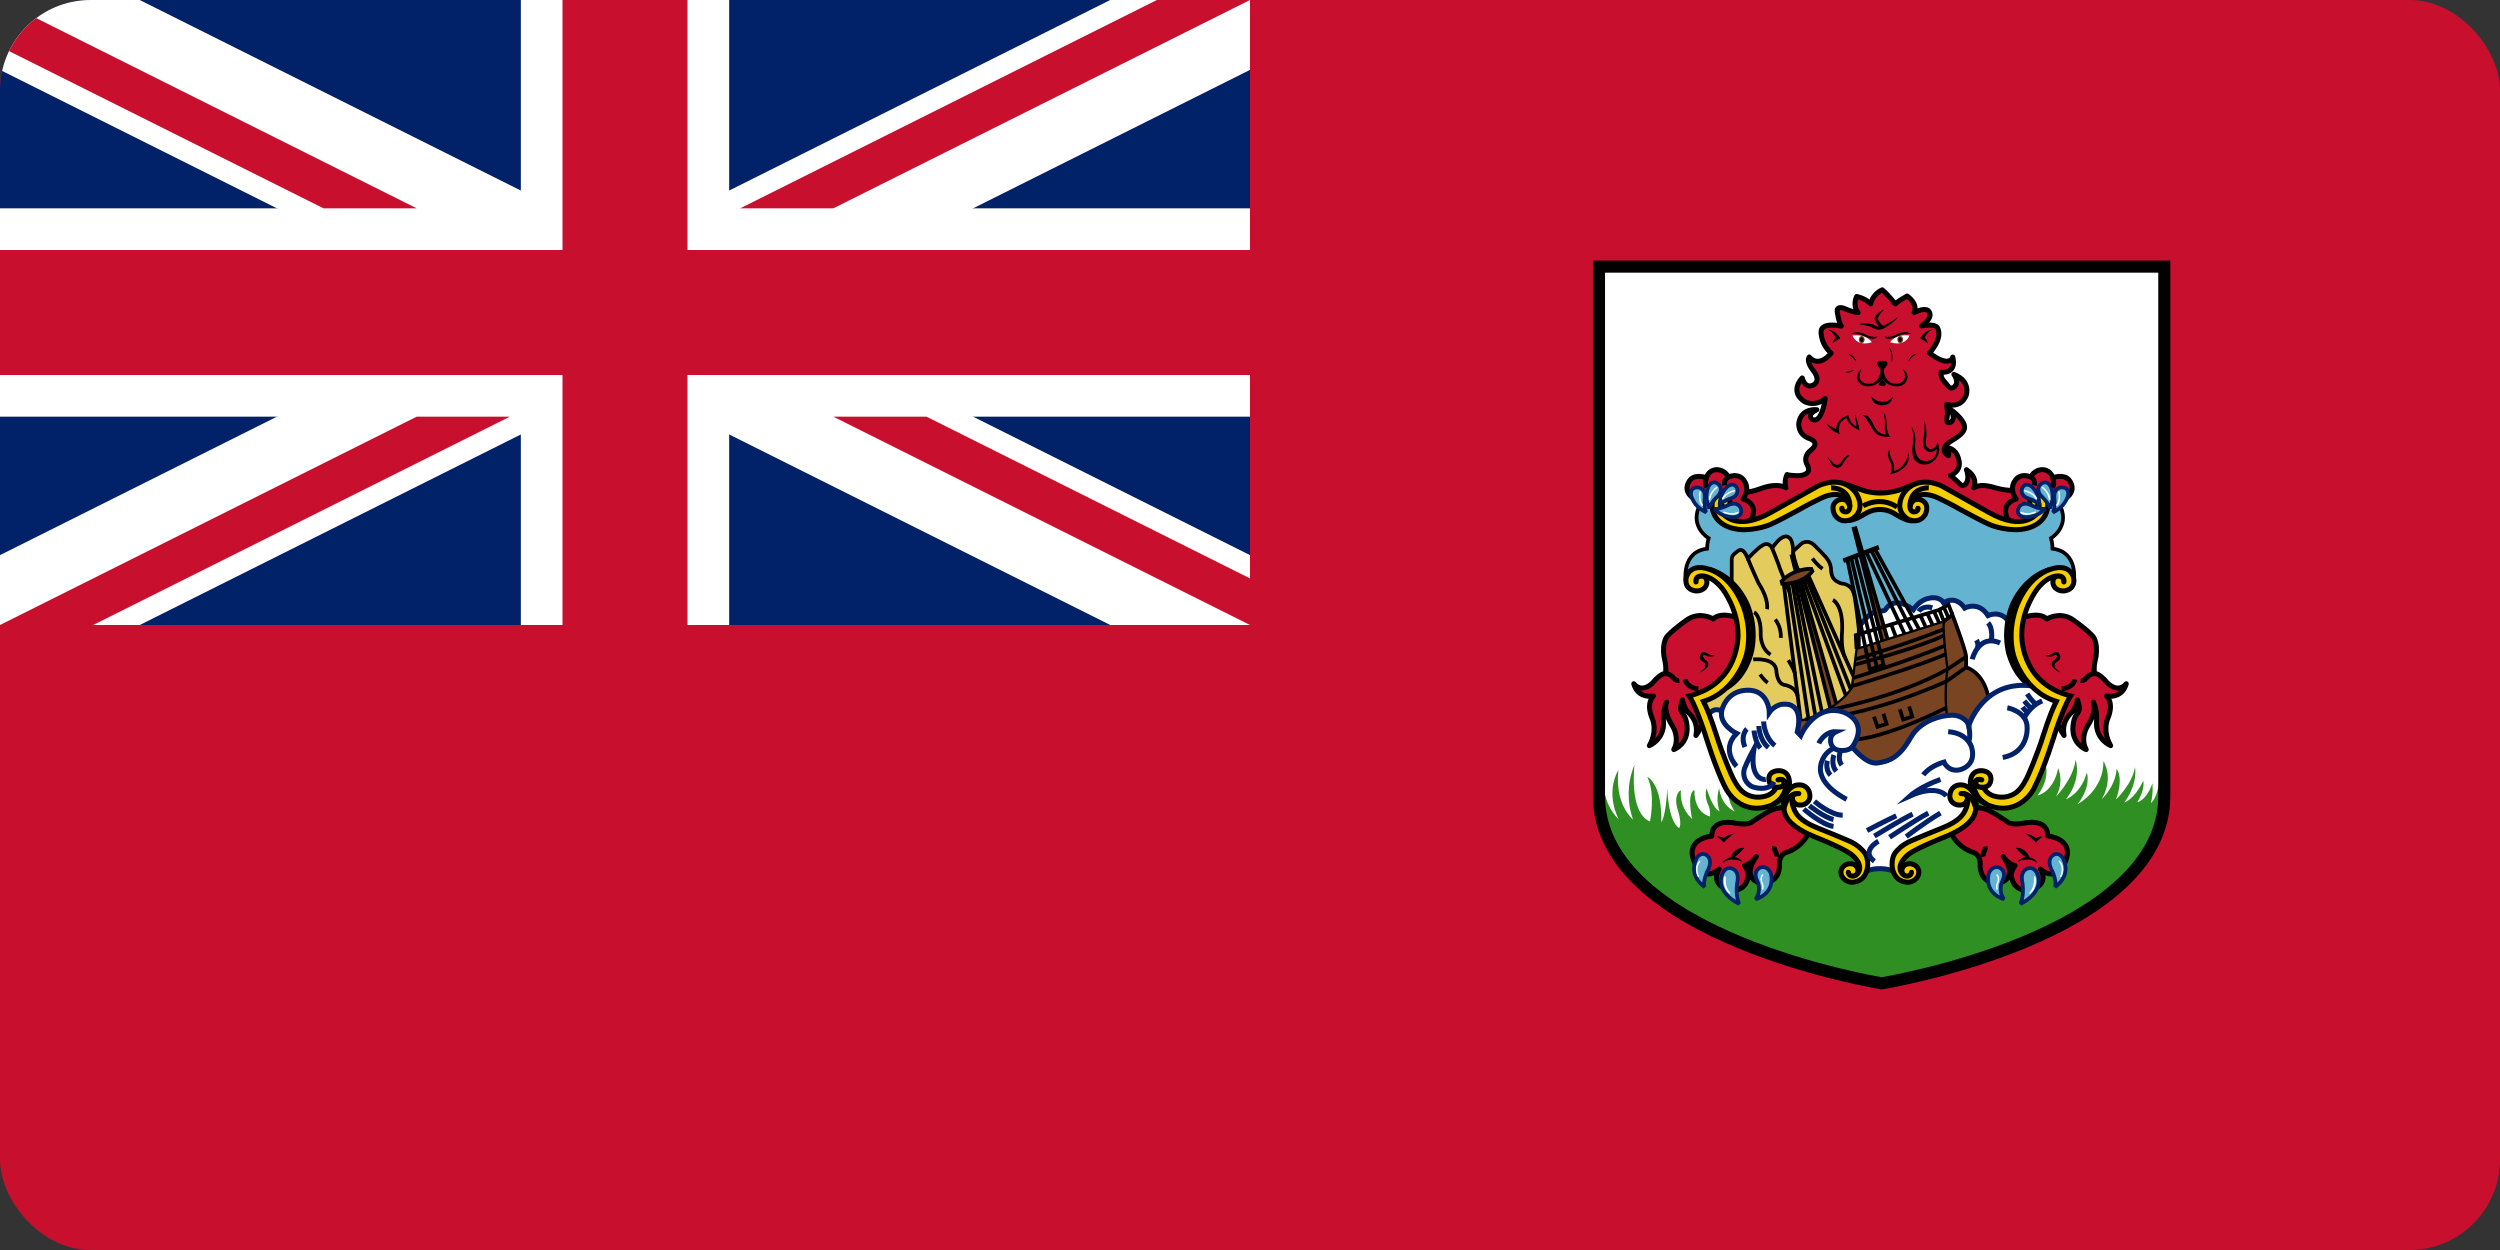 <svg width="414" height="207" viewBox="0 0 414 207" fill="none" xmlns="http://www.w3.org/2000/svg">
<rect x="0" y="0" width="414" height="207" fill="#333333" stroke="none"/>
<g clip-path="url(#clip0_171_111663)">
<path d="M0 0H414V207H0V0Z" fill="#C8102E"/>
<path d="M0 0H207V103.5H0V0Z" fill="#012169"/>
<path d="M0 0V11.571L183.857 103.5H207V91.929L23.143 0H0ZM207 0V11.571L23.143 103.5H0V91.929L183.857 0H207Z" fill="white"/>
<path d="M86.25 0V103.5H120.75V0H86.25ZM0 34.5V69H207V34.5H0Z" fill="white"/>
<path d="M0 41.4V62.1H207V41.4H0ZM93.15 0V103.5H113.85V0H93.15Z" fill="#C8102E"/>
<path d="M0 103.5L69 69H84.428L15.428 103.5H0ZM0 0L69 34.5H53.572L0 7.714L0 0ZM122.572 34.5L191.572 0H207L138 34.5H122.572ZM207 103.5L138 69H153.428L207 95.786V103.5Z" fill="#C8102E"/>
<path d="M358.26 44.158V131.817C358.26 155.232 311.452 162.84 311.452 162.84C311.452 162.84 264.645 155.232 264.645 131.817V44.158H358.26Z" fill="white"/>
<path d="M358.26 131.818C358.26 155.233 311.452 162.84 311.452 162.84C311.452 162.84 264.645 155.233 264.645 131.818C264.645 131.818 264.645 129.932 265.597 128.86C265.597 128.86 265.081 132.755 268.073 135.7C268.073 135.7 265.726 131.545 268.022 127.461C268.022 127.461 267.17 132.715 270.446 135.733C270.446 135.733 268.64 131.441 270.678 126.655C270.678 126.655 269.672 134.484 273.232 136.045C273.232 136.045 274.212 131.545 272.793 128.658C272.793 128.658 275.244 129.646 275.115 136.175C275.115 136.175 275.888 135.212 276.095 130.504C276.095 130.504 276.198 135.888 278.055 137.137C278.055 137.137 278.622 136.591 277.849 134.146C277.075 131.701 278.184 130.842 278.364 130.894C278.364 130.894 277.958 133.599 280.225 135.628C280.225 135.628 279.242 131.388 280.609 130.816C280.609 130.816 280.325 134.406 283.162 135.212C283.162 135.212 283.369 134.172 282.75 133.001C282.75 133.001 282.208 131.613 282.62 130.551C282.62 130.551 283.523 133.807 284.761 134.354C284.761 134.354 284.013 132.445 284.709 130.551C284.709 130.551 284.864 133.261 287.289 134.38C287.289 134.38 285.691 132.282 286.322 129.975L301.913 130.738L309.987 131.123L334.206 129.412L338.385 125.822C338.385 125.822 340.036 128.111 337.431 131.727C337.431 131.727 340.01 131.259 340.835 127.227C340.835 127.227 341.893 129.464 340.448 131.935C340.448 131.935 343.312 129.074 343.724 125.822C343.724 125.822 344.833 128.969 342.125 132.351C342.125 132.351 344.549 131.545 345.581 127.955C345.581 127.955 346.407 130.117 344.059 133.172C344.059 133.172 348.444 130.842 348.315 126.031C348.315 126.031 350.146 128.683 348.057 132.325C348.057 132.325 350.301 130.322 350.508 127.331C350.508 127.331 351.746 128.683 350.405 132.403C350.405 132.403 353.139 129.828 353.551 127.044C353.551 127.044 354.145 129.619 351.797 132.871C351.797 132.871 353.397 132.481 354.918 129.307C354.918 129.307 355.331 130.556 353.939 132.845C353.939 132.845 355.435 132.585 356.44 129.724C356.44 129.724 356.621 131.441 356.182 132.975C356.182 132.975 357.343 132.221 357.601 128.969C357.601 128.969 358.25 130.036 358.261 131.362C358.271 132.689 358.26 131.818 358.26 131.818Z" fill="#2F8F22"/>
<path d="M334.155 81.144C334.155 81.144 332.529 81.421 330.44 80.784C328.351 80.148 327.506 80.406 326.858 80.784C326.858 80.784 327.706 79.106 325.642 77.78C325.642 77.78 326.313 79.475 325.384 80.266C325.384 80.266 324.972 80.655 324.481 80.07C324.481 80.07 323.759 79.328 322.999 78.756C322.999 78.756 324.753 78.145 324.43 76.363C324.108 74.581 323.153 74.347 322.638 74.126C322.638 74.126 322.818 74.933 322.638 75.479C322.638 75.479 320.729 74.412 323.321 72.904C325.913 71.395 325.436 70.511 324.972 69.743C324.508 68.976 323.514 68.131 323.024 67.832C323.024 67.832 323.54 68.638 323.45 69.327C323.36 70.017 322.186 70.459 322.418 69.249C322.65 68.04 322.405 68.248 322.379 66.96C322.379 66.96 324.688 67.741 325.591 65.491C325.591 65.491 326.48 63.163 323.566 62.005C323.566 62.005 324.275 62.955 323.927 63.67C323.927 63.67 323.308 64.84 322.573 63.891C321.837 62.942 321.373 62.76 321.451 61.641C321.451 61.641 324.094 62.005 323.372 59.131C323.372 59.131 322.947 61.043 319.516 58.468C319.516 58.468 321.747 56.179 320.883 54.332C320.883 54.332 320.613 53.486 318.188 53.981C318.188 53.981 320.29 52.654 319.4 51.523C319.4 51.523 318.949 50.769 316.989 51.757C316.989 51.757 317.749 50.443 315.828 49.026C315.828 49.026 314.538 49.702 313.855 50.326C313.855 50.326 312.539 48.661 311.701 47.998C311.701 47.998 310.179 48.583 309.792 50.326C309.792 50.326 309.083 49.481 307.471 49.091C307.471 49.091 306.697 50.521 307.703 51.77C307.703 51.77 306.955 51.743 305.588 51.145C305.588 51.145 304.028 50.404 304.26 51.743C304.492 53.083 304.608 53.382 304.918 54.006C304.918 54.006 301.416 53.193 301.565 55.086C301.668 56.399 302.158 57.531 303.241 58.48C303.241 58.48 301.281 61.042 299.604 59.117C299.604 59.117 299.024 59.742 300.275 61.38C300.275 61.38 301.526 62.759 300.494 63.63C300.494 63.63 299.114 64.736 298.444 62.59C298.444 62.59 296.213 64.814 298.844 66.517C298.844 66.517 300.533 67.48 302.261 65.997C302.261 65.997 301.733 70.263 300.082 69.444C300.082 69.444 299.088 68.715 300.868 67.844C300.868 67.844 298.302 67.519 297.889 70.003C297.889 70.003 297.572 71.979 299.81 72.695C299.81 72.695 301.538 73.32 299.746 74.659C299.746 74.659 298.482 75.622 299.307 77.052C299.307 77.052 300.301 78.626 297.786 78.782C297.786 78.782 296.418 78.769 295.928 78.587C295.928 78.587 295.377 79.612 295.762 80.784C295.762 80.784 294.51 79.851 291.66 80.883C288.81 81.916 289.029 81.188 288.796 81.5C288.564 81.812 288.01 82.865 288.01 82.865C288.01 82.865 289.506 84.686 289.532 84.647C289.557 84.609 289.248 86.728 289.248 86.728L289.983 87.079L295.851 84.465L301.81 81.36L306.6 81.654L309.638 82.377L313.628 82.668L316.486 81.143H320.626L325.179 83.412L330.376 86.513L333.084 86.987L335.171 86.876V82.667L334.155 81.144Z" fill="#C8102E" stroke="black" stroke-width="0.831" stroke-linejoin="round"/>
<path d="M286.891 86.067C286.891 86.067 289.161 87.224 290.109 85.82C290.109 85.82 291.347 83.459 288.629 82.64C288.629 82.64 290.109 80.864 288.523 79.226C288.523 79.226 287.691 78.348 286.24 78.992C286.24 78.992 285.64 77.743 284.228 77.782C284.228 77.782 282.99 77.763 282.564 79.128C282.564 79.128 280.862 78.426 279.914 79.44C279.914 79.44 278.347 81.196 280.533 82.581L282.106 82.725L283.654 82.009L285.382 82.503C285.383 82.503 284.938 84.252 286.891 86.067Z" fill="#C8102E" stroke="black" stroke-width="0.831" stroke-linejoin="round"/>
<path d="M337.559 81.915C340.293 81.657 341.259 83.965 341.259 83.965C342.692 87.327 339.648 89.123 339.648 89.123C339.88 89.877 339.906 90.865 339.906 90.865C344.188 91.385 343.439 96.197 343.439 96.197L342.021 95.027C339.545 94.064 336.991 96.171 335.16 99.709C333.329 103.246 334.206 104.911 334.515 109.099C334.825 113.286 341.634 115.784 341.634 115.784C341.634 115.784 338.41 124.081 336.321 129.413C334.232 134.746 329.872 132.534 328.609 131.411C327.345 130.288 327.029 130.912 326.391 131.411C325.752 131.911 329.254 134.641 322.883 137.216C316.512 139.792 315.403 141.768 314.345 142.419C313.288 143.069 308.877 142.627 308.439 142.081C308 141.534 308.258 141.534 306.608 140.52C304.957 139.505 302.171 138.621 299.127 137.138C296.084 135.656 296.161 133.757 296.187 133.367C296.213 132.977 297.245 129.803 293.68 132.326C290.115 134.849 287.082 131.125 287.082 131.125C286.386 130.209 283.419 122.26 283.419 122.26C282.62 119.295 281.046 115.835 281.046 115.835C281.124 115.809 280.892 116.2 283.522 114.691C286.153 113.182 287.332 110.672 288.242 108.188C289.153 105.704 288.268 101.452 287.933 100.593C287.597 99.735 285.637 95.799 283.21 94.975C280.783 94.15 279.155 96.197 279.155 96.197C279.155 96.197 278.406 91.385 282.688 90.865C282.688 90.865 282.714 89.877 282.946 89.123C282.946 89.123 279.902 87.328 281.335 83.965C281.335 83.965 282.301 81.657 285.035 81.915L284.374 83.166C284.374 83.166 283.685 90.033 293.737 85.429C303.788 80.825 303.486 79.966 309.212 82.854L313.391 82.776C313.391 82.776 319.427 79.984 321.361 81.185C323.295 82.386 330.259 86.287 330.259 86.287C330.259 86.287 336.991 88.812 338.307 84.155L337.559 81.915Z" fill="#64B4D1" stroke="black" stroke-width="0.623"/>
<path d="M307.317 111.686C307.317 111.686 306.967 109.579 306.6 108.214C306.6 108.214 305.854 106.072 307.126 104.568L308.705 102.752C308.705 102.752 309.685 101.433 310.9 101.253C310.9 101.253 312.114 101.217 312.23 100.97C312.346 100.723 313.674 98.537 316.834 100.97C316.834 100.97 317.84 99.358 319.387 99.084C319.387 99.084 321.059 98.577 321.868 99.826C321.868 99.826 323.747 98.401 325.359 100.694C325.359 100.694 327.59 99.439 329.215 101.934C329.215 101.934 331.42 100.859 332.774 103.151C334.128 105.444 333.858 106.381 333.858 106.381L334.863 110.022L338.423 114.418L330.144 117.539H326.43L319.001 119.529L305.808 120.543L302.133 116.212L307.317 111.686Z" fill="white" stroke="#012169" stroke-width="0.831" stroke-miterlimit="10"/>
<path d="M296.165 133.613C296.165 133.613 294.192 133.73 293.186 134.238C292.18 134.745 291.406 135.291 290.245 136.032C290.245 136.032 289.704 136.754 287.421 136.315C287.421 136.315 283.475 135.369 283.475 138.451C283.475 138.451 278.755 138.841 280.689 142.977C280.689 142.977 282.004 146.215 284.713 143.914C284.713 143.914 282.972 146.41 286.338 147.386C286.338 147.386 288.736 147.972 289.433 145.513C289.433 145.513 289.82 144.538 288.891 143.328C288.891 143.328 290.052 143.094 290.864 141.846C290.864 141.846 288.388 144.975 291.097 146.102C291.097 146.102 294.5 146.957 294.694 143.406C294.694 143.406 294.416 141.767 295.735 141.182C295.735 141.182 298.448 140.558 299.685 137.534C299.686 137.534 295.786 135.457 296.165 133.613Z" fill="#C8102E" stroke="black" stroke-width="0.831" stroke-linejoin="round"/>
<path d="M288.196 102.494C288.196 102.494 285.153 101.092 283.708 102.494C283.708 102.494 281.696 101.248 279.581 102.494C279.581 102.494 277.569 103.809 276.177 105.257C276.177 105.257 275.197 106.096 275.558 108.742C275.558 108.742 276.074 110.607 275.764 111.543C275.764 111.543 275.093 111.41 273.752 113C273.752 113 272.049 114.971 270.554 113.231C270.554 113.231 271.018 115.653 273.829 115.263C273.829 115.263 272.462 116.329 273.649 119.086C273.649 119.086 274.526 121.037 273.133 123.482C273.133 123.482 275.583 122.494 275.48 119.607C275.48 119.607 275.274 117.656 275.996 116.277C275.996 116.277 275.274 117.531 276.95 120.205C276.95 120.205 278.24 122.13 277.182 124.133C277.182 124.133 279.607 123.248 279.375 120.309C279.143 117.37 277.672 118.592 278.627 115.887C278.627 115.887 278.859 117.273 279.581 117.972C280.303 118.67 281.232 119.841 280.845 121.791C280.845 121.791 282.289 119.997 281.954 118.15C281.619 116.303 281.258 115.745 281.258 115.745L285.823 113.156L288.093 109.046L288.196 102.494Z" fill="#C8102E" stroke="black" stroke-width="0.831" stroke-linejoin="round"/>
<path d="M281.258 114.093C281.258 114.093 279.375 113.963 279.065 112.506" stroke="black" stroke-width="0.831" stroke-miterlimit="10"/>
<path d="M275.764 111.543C275.764 111.543 276.42 111.517 277.013 112.115C277.013 112.115 277.466 112.792 278.111 112.714" stroke="black" stroke-width="0.831" stroke-miterlimit="10"/>
<path d="M284.044 108.551C284.044 108.551 283.064 108.552 282.522 108.083C282.522 108.083 281.955 107.693 281.619 108.317C281.619 108.317 281.103 109.201 282.058 109.592C282.058 109.592 283.244 110.19 281.361 111.387C281.361 111.387 283.605 110.58 282.703 109.488C282.703 109.488 281.723 108.786 282.084 108.525C282.084 108.525 282.187 108.317 282.574 108.578C282.961 108.838 283.735 108.734 284.044 108.551Z" fill="black"/>
<path d="M314.809 113.521L307.266 87.475L306.99 87.549L313.655 113.911L314.809 113.521Z" fill="#784421" stroke="black" stroke-width="0.623"/>
<path d="M288.543 142.741C288.543 142.741 286.763 141.741 285.293 142.912C285.293 142.912 285.443 142.261 286.568 141.975C286.568 141.975 287.176 140.258 288.878 140.414C288.878 140.414 288.182 141.246 287.253 141.949C287.253 141.949 288.234 142.05 288.543 142.741Z" fill="black"/>
<path d="M282.276 146.879C282.276 146.879 279.452 145.103 280.98 142.118C280.98 142.118 281.425 141.26 282.276 141.436C282.276 141.436 284.036 141.982 282.663 144.421C282.663 144.421 281.966 146.001 282.276 146.879Z" fill="#64B4D1" stroke="#012169" stroke-width="0.623" stroke-miterlimit="2.613"/>
<path d="M288.002 149.687C288.002 149.687 283.978 147.853 285.216 144.731C285.216 144.731 285.599 143.678 286.491 143.756C286.491 143.756 288.042 143.834 287.732 145.902C287.732 145.902 287.267 147.931 288.002 149.687Z" fill="#64B4D1" stroke="#012169" stroke-width="0.623" stroke-miterlimit="2.613"/>
<path d="M287.151 138.039C287.151 138.039 285.942 138.932 285.45 139.53C285.45 139.53 284.958 138.919 284.313 138.548C284.313 138.548 285.056 138.451 285.45 138.785C285.45 138.785 286.067 138.186 287.151 138.039Z" fill="black"/>
<path d="M290.729 148.907C290.729 148.907 293.883 148.107 293.302 144.849C293.302 144.849 292.993 143.425 291.658 143.62C291.658 143.62 290.05 144.031 291.097 146.101C291.097 146.101 291.716 147.58 290.729 148.907Z" fill="#64B4D1" stroke="#012169" stroke-width="0.623" stroke-miterlimit="2.613"/>
<path d="M304.976 79.984C304.976 79.984 307.007 80.607 308.11 81.057C308.11 81.057 311.05 82.383 314.784 81.057C314.784 81.057 317.309 80.057 317.645 79.984L315.712 82.93L315.615 84.451L316.825 86.226C316.825 86.226 316.099 86.519 313.932 85.192C313.932 85.192 311.533 83.339 308.67 85.192C308.67 85.192 307.103 86.254 305.788 86.226L307.645 84.153L306.929 82.285L304.976 79.984Z" fill="#F5CE00" stroke="black" stroke-width="0.831" stroke-miterlimit="2.613"/>
<path d="M291.948 145.016C291.948 145.016 292.064 144.86 291.929 144.792C291.929 144.792 291.793 144.733 291.696 144.923C291.696 144.923 291.368 145.445 291.646 146.16C291.646 146.16 291.909 146.655 291.781 147.172C291.781 147.172 291.764 147.318 291.88 147.338C291.88 147.338 291.992 147.299 292.013 147.192C292.013 147.192 292.17 146.687 291.9 146.193C291.9 146.193 291.571 145.426 291.948 145.016Z" fill="white"/>
<path d="M335.625 86.065C335.625 86.065 333.355 87.222 332.407 85.818C332.407 85.818 331.169 83.457 333.887 82.638C333.887 82.638 332.407 80.862 333.994 79.224C333.994 79.224 334.825 78.346 336.276 78.99C336.276 78.99 336.876 77.741 338.289 77.78C338.289 77.78 339.526 77.761 339.952 79.126C339.952 79.126 341.654 78.424 342.602 79.438C342.602 79.438 344.169 81.194 341.983 82.579L340.41 82.722L338.862 82.007L337.134 82.501C337.133 82.501 337.579 84.251 335.625 86.065Z" fill="#C8102E" stroke="black" stroke-width="0.831" stroke-linejoin="round"/>
<path d="M317.647 84.231C317.647 84.231 317.59 84.699 317.125 84.751C317.125 84.751 316.641 84.907 316.358 84.304C316.358 84.304 316.326 84.167 316.318 84.1C316.286 83.819 316.189 83.008 317.066 82.345C317.066 82.345 318.498 81.174 321.232 82.592C321.232 82.592 323.398 83.632 324.895 84.517C324.895 84.517 328.763 86.597 329.228 86.753C329.228 86.753 330.93 87.612 333.535 87.716C333.535 87.716 337.095 87.976 338.603 85.479C338.603 85.479 339.751 83.581 338.603 82.371C338.603 82.371 338.139 81.825 337.376 81.925C337.055 81.968 336.701 82.115 336.36 82.514C336.36 82.514 335.805 83.32 336.45 83.919C336.45 83.919 337.288 84.433 337.585 83.347C337.585 83.347 337.597 83.269 337.623 83.366C337.64 83.429 337.829 84.257 337.385 84.959C337.385 84.959 335.237 88.209 329.331 84.841L321.541 80.472C321.541 80.472 317.633 78.469 315.299 81.604C315.299 81.604 313.416 84.205 315.841 85.909C315.841 85.909 317.646 86.988 318.781 85.271C318.781 85.271 319.723 83.581 318.24 82.84C318.24 82.84 316.937 82.228 316.421 83.529C315.905 84.829 317.427 85.167 317.569 84.244C317.569 84.243 317.608 84.022 317.647 84.231Z" fill="#F5CE00" stroke="black" stroke-width="0.831" stroke-miterlimit="2.613"/>
<path d="M286.77 97.639C286.77 97.639 286.77 93.582 286.77 92.762C286.77 92.379 286.773 92.06 287.353 91.592C287.933 91.124 288.552 90.382 289.442 92.49C289.442 92.49 291.182 90.656 291.763 90.383C291.763 90.383 292.769 89.525 293.465 90.773C293.465 90.773 294.394 89.368 295.129 89.017C295.129 89.017 296.87 87.885 296.947 91.28L298.301 90.031C298.301 90.031 299.346 89.173 300.507 90.343C300.507 90.343 302.48 92.255 302.75 92.801C302.75 92.801 303.186 93.393 303.219 94.326C303.219 94.326 303.215 95.376 303.756 95.961C303.756 95.961 304.375 96.507 304.974 96.625C304.974 96.625 306.387 96.663 306.89 97.99C306.89 97.99 307.122 97.76 307.818 104.118V115.703L300.003 125.028L287.467 121.439L282.476 119.371L281.354 115.703L286.191 112.582L288.822 105.481L287.971 100.487L286.77 97.639Z" fill="#E4CB5E" stroke="black" stroke-width="0.623" stroke-miterlimit="2.613"/>
<path d="M321.31 103.791L321.903 102.907L323.322 101.814C323.322 101.814 325.488 107.5 325.592 108.741V110.506C325.592 110.506 328.841 111.335 329.409 116.329L326.727 121.271L322.523 118.93L321.31 118.045V103.791H321.31Z" fill="#784421" stroke="black" stroke-width="0.623"/>
<path d="M281.492 142.83C281.492 142.83 281.646 142.626 281.54 142.538C281.54 142.538 281.472 142.44 281.289 142.674C281.289 142.674 280.434 143.629 281.114 145.098C281.114 145.098 281.192 145.308 281.327 145.24C281.327 145.24 281.443 145.181 281.337 145.006C281.337 145.006 280.728 143.796 281.492 142.83Z" fill="white"/>
<path d="M294.166 141.87C294.166 141.87 294.295 141.428 293.985 140.96C293.985 140.96 293.779 140.622 293.856 140.18" stroke="black" stroke-width="0.831" stroke-miterlimit="10"/>
<path d="M296.947 91.279C296.947 91.279 296.959 92.499 297.307 93.397C297.655 94.294 298.831 95.846 298.908 96.685" stroke="black" stroke-width="0.623" stroke-miterlimit="10"/>
<path d="M326.429 133.611C326.429 133.611 328.402 133.728 329.408 134.236C330.414 134.743 331.188 135.289 332.348 136.03C332.348 136.03 332.89 136.752 335.173 136.313C335.173 136.313 339.119 135.367 339.119 138.449C339.119 138.449 343.839 138.839 341.905 142.975C341.905 142.975 340.589 146.213 337.881 143.912C337.881 143.912 339.622 146.408 336.256 147.384C336.256 147.384 333.857 147.97 333.161 145.511C333.161 145.511 332.774 144.536 333.702 143.326C333.702 143.326 332.542 143.092 331.729 141.844C331.729 141.844 334.205 144.973 331.497 146.1C331.497 146.1 328.094 146.955 327.899 143.404C327.899 143.404 328.177 141.765 326.858 141.18C326.858 141.18 324.146 140.556 322.908 137.532C322.908 137.532 326.808 135.455 326.429 133.611Z" fill="#C8102E" stroke="black" stroke-width="0.831" stroke-linejoin="round"/>
<path d="M295.391 96.682L298.611 122.673" stroke="black" stroke-width="0.623" stroke-miterlimit="10"/>
<path d="M296.135 96.627L299.746 120.854" stroke="black" stroke-width="0.623" stroke-miterlimit="10"/>
<path d="M296.812 96.514L300.971 120.541" stroke="black" stroke-width="0.623" stroke-miterlimit="10"/>
<path d="M304.543 118.083L297.001 92.037L296.725 92.111L303.39 118.474L304.543 118.083Z" fill="#784421" stroke="black" stroke-width="0.623"/>
<path d="M299.119 95.561L306.736 114.807" stroke="black" stroke-width="0.623" stroke-miterlimit="10"/>
<path d="M298.61 95.871L305.961 115.976" stroke="black" stroke-width="0.623" stroke-miterlimit="10"/>
<path d="M286.545 147.84C286.545 147.84 285.661 146.993 285.784 145.473C285.784 145.473 285.835 145.148 285.673 145.103C285.673 145.103 285.5 145.031 285.474 145.408C285.474 145.408 285.229 146.995 286.3 147.905C286.3 147.905 286.373 147.996 286.491 147.97C286.491 147.97 286.617 147.942 286.545 147.84Z" fill="white"/>
<path d="M299.463 95.299L307.316 112.855" stroke="black" stroke-width="0.623" stroke-miterlimit="10"/>
<path d="M297.315 96.391L302.132 120.035" stroke="black" stroke-width="0.623" stroke-miterlimit="10"/>
<path d="M336.718 113.91C333.277 111.958 332.523 107.628 332.523 107.628C331.691 103.316 333.374 99.902 333.374 99.902C335.599 95.201 339.411 94.326 339.411 94.326C339.411 94.326 335.676 96.917 334.632 100.409C334.632 100.409 333.819 103.355 334.284 106.262C334.748 109.168 334.574 108.427 335.29 110.67L336.718 113.91Z" fill="#F5CE00" stroke="black" stroke-width="0.831" stroke-miterlimit="2.613"/>
<path d="M321.902 102.906L307.446 107.471L306.658 113.91C303.228 118.879 296.257 119.761 296.257 119.761L301.68 125.535L312.101 127.721L317.569 123.507L322.521 118.929C322.005 116.484 322.289 112.855 322.289 112.855C322.289 112.244 322.521 110.814 322.521 110.814C322.521 110.814 321.67 104.935 321.902 102.906Z" fill="#784421" stroke="black" stroke-width="0.38"/>
<path d="M306.857 112.292C306.857 112.292 316.378 109.319 322.055 106.932" stroke="black" stroke-width="0.623" stroke-miterlimit="10"/>
<path d="M302.287 117.719C302.287 117.719 314.165 115.573 322.522 110.814L325.591 108.74" stroke="black" stroke-width="0.623" stroke-miterlimit="10"/>
<path d="M325.591 110.504L322.289 112.855C322.289 112.855 309.006 118.98 298.892 119.144" stroke="black" stroke-width="0.623" stroke-miterlimit="10"/>
<path d="M322.287 117.207C322.287 117.207 312.076 122.465 306.221 122.543" stroke="black" stroke-width="0.623" stroke-miterlimit="10"/>
<path d="M334.463 102.494C334.463 102.494 337.507 101.092 338.951 102.494C338.951 102.494 340.963 101.248 343.078 102.494C343.078 102.494 345.09 103.809 346.483 105.257C346.483 105.257 347.462 106.096 347.101 108.742C347.101 108.742 346.586 110.607 346.895 111.543C346.895 111.543 347.566 111.41 348.907 113C348.907 113 350.61 114.971 352.105 113.231C352.105 113.231 351.641 115.653 348.83 115.263C348.83 115.263 350.197 116.329 349.01 119.086C349.01 119.086 348.134 121.037 349.526 123.482C349.526 123.482 347.076 122.494 347.179 119.607C347.179 119.607 347.385 117.656 346.663 116.277C346.663 116.277 347.385 117.531 345.709 120.205C345.709 120.205 344.42 122.13 345.477 124.133C345.477 124.133 343.053 123.248 343.284 120.309C343.517 117.37 344.987 118.592 344.032 115.887C344.032 115.887 343.8 117.272 343.078 117.972C342.356 118.67 341.428 119.841 341.814 121.791C341.814 121.791 340.37 119.997 340.705 118.15C341.041 116.303 341.402 115.745 341.402 115.745L336.836 113.156L334.566 109.046L334.463 102.494Z" fill="#C8102E" stroke="black" stroke-width="0.831" stroke-linejoin="round"/>
<path d="M282.749 118.942C282.749 118.942 283.175 116.926 285.109 117.719C285.109 117.719 285.767 114.416 289.288 114.299C292.808 114.182 293.002 117.733 293.002 117.967C293.002 117.967 294.036 116.443 295.763 116.619C295.763 116.619 298.74 116.444 297.631 121.224L298.194 121.823C298.194 121.823 300.469 116.484 305.15 117.889C305.15 117.889 309.715 119.28 306.737 123.702C306.737 123.702 308.99 126.628 310.9 126.355C312.811 126.082 314.513 125.497 316.409 122.141C318.305 118.786 322.715 118.279 323.837 118.474C324.959 118.669 325.846 119.397 326.029 120.191C326.029 120.191 328.364 112.396 336.759 113.621L340.125 115.314L341.402 115.899L339.499 121.27L334.863 131.75L331.343 132.832L327.667 130.726L326.39 131.41L326.286 134.549L321.438 138.039L318.072 139.426L314.358 141.962L313.494 144.229C313.494 144.229 311.443 143.365 309.128 144.229L308.362 142.352L306.195 140.284L297.778 136.314L296.258 131.41L294.721 130.726L293.002 132.695L290.487 132.989L286.734 130.452L282.749 118.942Z" fill="white" stroke="#012169" stroke-width="0.831" stroke-miterlimit="10"/>
<path d="M319.401 80.784C319.401 80.784 316.189 80.641 316.305 83.971" stroke="black" stroke-width="0.831" stroke-miterlimit="2.613"/>
<path d="M340.532 116.153C334.941 114.437 333.413 108.428 333.413 108.428C332.272 103.922 334.11 99.981 334.11 99.981C336.663 93.984 340.984 93.986 340.984 93.986C343.15 93.927 343.41 95.78 343.41 95.78C343.615 97.094 342.693 97.569 342.693 97.569C341.21 98.375 340.275 97.282 340.275 97.282C339.656 96.476 340.133 95.761 340.133 95.761C340.513 95.228 341.242 95.462 341.242 95.462C341.819 95.641 341.758 96.362 341.758 96.362C341.761 96.382 341.774 96.382 341.774 96.382C341.799 96.375 341.79 96.365 341.79 96.365C341.79 96.365 341.919 95.481 341.055 95.39C341.055 95.39 339.372 95.026 337.399 97.484C337.399 97.484 334.8 100.801 334.806 105.092C334.806 105.092 334.478 113.149 342.873 115.236C342.873 115.236 341.964 116.543 340.359 121.264C340.359 121.264 338.54 127.331 336.804 130.611C336.804 130.611 334.497 135.291 329.351 133.379C329.351 133.379 326.287 132.033 326.295 129.809C326.295 129.809 326.082 127.78 327.92 127.624C327.92 127.624 329.719 127.487 329.699 129.028C329.699 129.028 329.748 130.696 327.784 130.316C327.784 130.316 327.097 130.17 327.223 129.497C327.223 129.497 327.333 128.892 328.161 129.155C328.161 129.155 328.187 129.158 328.19 129.145C328.19 129.145 328.2 129.131 328.171 129.122C328.171 129.122 327.85 128.979 327.512 129.097C327.512 129.097 327.208 129.198 327.184 129.672C327.184 129.672 327.165 130.052 327.571 130.267C327.571 130.267 328.065 130.442 328.452 130.403C328.452 130.403 328.972 131.454 330.149 131.81C331.788 132.305 333.138 131.828 333.965 131.169C334.864 130.452 335.445 129.198 335.619 128.891C335.793 128.584 337.302 125.204 338.436 121.569C338.436 121.569 339.43 118.435 340.222 116.796L340.532 116.153Z" fill="#F5CE00" stroke="black" stroke-width="0.831" stroke-miterlimit="2.613"/>
<path d="M324.756 131.427C324.756 131.427 325.8 131.285 325.8 132.217C325.8 132.217 325.736 133.578 324.078 133.28C324.078 133.28 322.444 132.922 323.024 131.095C323.024 131.095 323.411 129.807 324.958 129.993C324.958 129.993 326.457 130.061 327.115 132.11C327.115 132.11 327.618 133.836 326.758 135.319C325.797 136.973 323.366 138.06 322.192 138.541C322.192 138.541 317.491 140.388 316.089 141.444C316.089 141.444 313.939 143.041 314.89 144.526C314.89 144.526 315.258 145.092 315.809 145.092C315.809 145.092 316.438 145.122 316.544 144.478C316.544 144.478 316.548 144.465 316.538 144.449C316.538 144.449 316.528 144.449 316.525 144.465C316.525 144.465 316.48 144.858 316.138 145.005C316.138 145.005 315.68 145.236 315.2 144.829C315.2 144.829 314.69 144.341 315.116 143.584C315.116 143.584 315.674 142.651 316.973 143.203C316.973 143.203 318.118 143.769 317.647 144.985C317.647 144.985 317.228 146.104 315.848 146.101C315.848 146.101 314.809 146.067 314.144 145.37C313.107 144.283 313.051 142.165 313.965 141.07C313.965 141.07 314.829 139.906 316.564 139.197C317.568 138.787 319.465 137.962 321.439 137.188C322.825 136.644 324.096 135.993 324.921 135.016C324.921 135.016 325.656 134.197 325.869 132.792C325.869 132.792 326.072 131.739 325.43 131.508C325.43 131.508 325.105 131.362 324.747 131.41C324.747 131.41 324.737 131.411 324.735 131.417C324.734 131.417 324.72 131.433 324.756 131.427Z" fill="#F5CE00" stroke="black" stroke-width="0.831" stroke-miterlimit="2.613"/>
<path d="M324.843 131.421C324.843 131.421 325.997 131.213 326.719 132.586C326.719 132.586 327.145 133.47 327.213 133.982" stroke="black" stroke-width="0.831" stroke-miterlimit="2.613"/>
<path d="M327.589 129.074C327.589 129.074 326.433 129.275 327.029 130.91C327.59 132.451 328.632 132.957 328.941 133.171" stroke="black" stroke-width="0.831" stroke-miterlimit="2.613"/>
<path d="M304.975 84.231C304.975 84.231 305.032 84.699 305.496 84.751C305.496 84.751 305.981 84.907 306.263 84.304C306.263 84.304 306.296 84.167 306.303 84.1C306.335 83.819 306.432 83.008 305.555 82.345C305.555 82.345 304.123 81.174 301.389 82.592C301.389 82.592 299.223 83.632 297.727 84.517C297.727 84.517 293.858 86.597 293.393 86.753C293.393 86.753 291.691 87.612 289.086 87.716C289.086 87.716 285.526 87.976 284.018 85.479C284.018 85.479 282.87 83.581 284.018 82.371C284.018 82.371 284.482 81.825 285.245 81.925C285.566 81.968 285.92 82.115 286.262 82.514C286.262 82.514 286.816 83.32 286.171 83.919C286.171 83.919 285.333 84.433 285.037 83.347C285.037 83.347 285.024 83.269 284.998 83.366C284.981 83.429 284.792 84.257 285.236 84.959C285.236 84.959 287.384 88.209 293.29 84.841L301.08 80.472C301.08 80.472 304.987 78.469 307.322 81.604C307.322 81.604 309.204 84.205 306.78 85.909C306.78 85.909 304.975 86.988 303.84 85.271C303.84 85.271 302.898 83.581 304.381 82.84C304.381 82.84 305.684 82.228 306.2 83.529C306.715 84.829 305.194 85.167 305.052 84.244C305.052 84.244 305.013 84.023 304.975 84.231Z" fill="#F5CE00" stroke="black" stroke-width="0.831" stroke-miterlimit="2.613"/>
<path d="M285.903 113.91C289.344 111.958 290.098 107.628 290.098 107.628C290.93 103.316 289.247 99.902 289.247 99.902C287.022 95.201 283.21 94.326 283.21 94.326C283.21 94.326 286.945 96.917 287.989 100.409C287.989 100.409 288.802 103.355 288.337 106.262C287.873 109.168 288.047 108.427 287.331 110.67L285.903 113.91Z" fill="#F5CE00" stroke="black" stroke-width="0.831" stroke-miterlimit="2.613"/>
<path d="M303.221 80.784C303.221 80.784 306.433 80.641 306.317 83.971" stroke="black" stroke-width="0.831" stroke-miterlimit="2.613"/>
<path d="M282.089 116.153C287.68 114.437 289.208 108.428 289.208 108.428C290.35 103.922 288.512 99.981 288.512 99.981C285.958 93.984 281.638 93.986 281.638 93.986C279.471 93.927 279.211 95.78 279.211 95.78C279.007 97.094 279.929 97.569 279.929 97.569C281.412 98.375 282.347 97.282 282.347 97.282C282.966 96.476 282.489 95.761 282.489 95.761C282.108 95.228 281.38 95.462 281.38 95.462C280.803 95.641 280.864 96.362 280.864 96.362C280.861 96.382 280.848 96.382 280.848 96.382C280.822 96.375 280.832 96.365 280.832 96.365C280.832 96.365 280.702 95.481 281.567 95.39C281.567 95.39 283.25 95.026 285.223 97.484C285.223 97.484 287.821 100.801 287.815 105.092C287.815 105.092 288.144 113.149 279.748 115.236C279.748 115.236 280.657 116.543 282.263 121.264C282.263 121.264 284.081 127.331 285.817 130.611C285.817 130.611 288.125 135.291 293.27 133.379C293.27 133.379 296.334 132.033 296.327 129.809C296.327 129.809 296.54 127.78 294.702 127.624C294.702 127.624 292.903 127.487 292.922 129.028C292.922 129.028 292.874 130.696 294.837 130.316C294.837 130.316 295.524 130.17 295.398 129.497C295.398 129.497 295.289 128.892 294.46 129.155C294.46 129.155 294.434 129.158 294.431 129.145C294.431 129.145 294.422 129.131 294.451 129.122C294.451 129.122 294.771 128.979 295.11 129.097C295.11 129.097 295.413 129.198 295.437 129.672C295.437 129.672 295.457 130.052 295.05 130.267C295.05 130.267 294.557 130.442 294.17 130.403C294.17 130.403 293.65 131.454 292.472 131.81C290.833 132.305 289.483 131.828 288.657 131.169C287.758 130.452 287.177 129.198 287.003 128.891C286.829 128.584 285.32 125.204 284.185 121.569C284.185 121.569 283.192 118.435 282.399 116.796L282.089 116.153Z" fill="#F5CE00" stroke="black" stroke-width="0.831" stroke-miterlimit="2.613"/>
<path d="M297.865 131.427C297.865 131.427 296.821 131.285 296.821 132.217C296.821 132.217 296.884 133.578 298.543 133.28C298.543 133.28 300.177 132.922 299.597 131.095C299.597 131.095 299.21 129.807 297.662 129.993C297.662 129.993 296.163 130.061 295.505 132.11C295.505 132.11 295.002 133.837 295.863 135.319C296.824 136.973 299.255 138.06 300.428 138.541C300.428 138.541 305.129 140.388 306.532 141.444C306.532 141.444 308.682 143.041 307.731 144.526C307.731 144.526 307.363 145.092 306.812 145.092C306.812 145.092 306.183 145.122 306.077 144.478C306.077 144.478 306.073 144.465 306.083 144.449C306.083 144.449 306.093 144.449 306.096 144.465C306.096 144.465 306.141 144.858 306.483 145.005C306.483 145.005 306.941 145.236 307.421 144.829C307.421 144.829 307.93 144.341 307.505 143.584C307.505 143.584 306.947 142.651 305.648 143.203C305.648 143.203 304.503 143.769 304.974 144.985C304.974 144.985 305.393 146.104 306.773 146.101C306.773 146.101 307.812 146.067 308.476 145.37C309.514 144.283 309.57 142.165 308.656 141.07C308.656 141.07 307.792 139.906 306.057 139.197C305.052 138.787 303.155 137.962 301.182 137.188C299.795 136.644 298.525 135.993 297.7 135.016C297.7 135.016 296.965 134.197 296.752 132.792C296.752 132.792 296.549 131.739 297.19 131.508C297.19 131.508 297.516 131.362 297.874 131.41C297.874 131.41 297.883 131.411 297.886 131.417C297.887 131.417 297.901 131.433 297.865 131.427Z" fill="#F5CE00" stroke="black" stroke-width="0.831" stroke-miterlimit="2.613"/>
<path d="M297.778 131.421C297.778 131.421 296.624 131.213 295.902 132.586C295.902 132.586 295.476 133.47 295.407 133.982" stroke="black" stroke-width="0.831" stroke-miterlimit="2.613"/>
<path d="M295.031 129.074C295.031 129.074 296.187 129.275 295.592 130.91C295.031 132.451 293.989 132.957 293.68 133.171" stroke="black" stroke-width="0.831" stroke-miterlimit="2.613"/>
<path d="M308.516 83.784C308.516 83.784 311.31 82.034 314.164 83.972" stroke="black" stroke-width="0.831" stroke-miterlimit="2.613"/>
<path d="M292.615 100.879C292.615 100.879 293.002 99.318 291.222 96.587C291.222 96.587 290.061 94.09 289.442 92.49" stroke="black" stroke-width="0.623" stroke-miterlimit="2.613"/>
<path d="M293.466 90.773C293.466 90.773 294.473 93.228 294.82 94.327C294.82 94.327 296.07 97.406 296.335 98.03" stroke="black" stroke-width="0.623" stroke-miterlimit="2.613"/>
<path d="M293.969 102.594C293.969 102.594 295.019 103.725 294.9 105.637" stroke="black" stroke-width="0.623" stroke-miterlimit="10"/>
<path d="M290.486 101.385C290.486 101.385 291.647 101.944 291.571 105.026C291.571 105.026 291.454 107.276 293.195 108.408" stroke="black" stroke-width="0.623" stroke-miterlimit="10"/>
<path d="M290.329 109.201C290.329 109.201 293.962 108.804 294.162 111.041C294.162 111.041 294.239 113.187 295.477 113.421C295.477 113.421 297.331 113.597 297.699 115.314" stroke="black" stroke-width="0.623" stroke-miterlimit="10"/>
<path d="M291.473 111.686C291.473 111.686 292.111 112.641 292.73 113.051" stroke="black" stroke-width="0.623" stroke-miterlimit="10"/>
<path d="M296.135 109.324C296.135 109.324 297.058 110.722 297.231 111.542" stroke="black" stroke-width="0.623" stroke-miterlimit="10"/>
<path d="M300.133 92.488C300.133 92.488 300.984 93.646 301.81 94.192" stroke="black" stroke-width="0.623" stroke-miterlimit="10"/>
<path d="M303.538 99.342C303.538 99.342 305.344 100.226 305.034 104.778C305.034 104.778 304.802 107.448 305.55 108.904" stroke="black" stroke-width="0.623" stroke-miterlimit="10"/>
<path d="M295.032 96.253L295.148 96.682C295.148 96.682 298.385 96.819 300.133 94.614L299.946 94.191C299.946 94.191 297.121 94.048 295.032 96.253Z" fill="#784421" stroke="black" stroke-width="0.623"/>
<path d="M306.694 113.619C306.694 113.619 317.89 110.282 322.204 108.336" stroke="black" stroke-width="0.623" stroke-miterlimit="10"/>
<path d="M305.363 92.607L310.901 90.5L311.031 90.871L305.493 92.974L305.363 92.607Z" fill="#784421" stroke="black" stroke-width="0.38"/>
<path d="M305.962 92.795L309.637 110.814" stroke="black" stroke-width="0.623" stroke-miterlimit="10"/>
<path d="M306.6 92.553L310.809 110.489" stroke="black" stroke-width="0.623" stroke-miterlimit="10"/>
<path d="M307.316 92.281L311.921 110.086" stroke="black" stroke-width="0.623" stroke-miterlimit="10"/>
<path d="M309.121 91.596L315.398 104.961" stroke="black" stroke-width="0.623" stroke-miterlimit="10"/>
<path d="M309.951 91.281L316.644 104.568" stroke="black" stroke-width="0.623" stroke-miterlimit="10"/>
<path d="M310.566 91.047L317.806 104.2" stroke="black" stroke-width="0.623" stroke-miterlimit="10"/>
<path d="M309.389 110.958L312.23 110.021" stroke="black" stroke-width="0.623" stroke-miterlimit="10"/>
<path d="M307.238 109.175C307.238 109.175 315.565 106.743 321.868 104.201" stroke="black" stroke-width="0.623" stroke-miterlimit="10"/>
<path d="M307.127 110.086C307.127 110.086 317.681 107.293 321.868 105.256" stroke="black" stroke-width="0.623" stroke-miterlimit="10"/>
<path d="M310.347 118.669L310.899 120.36L312.41 119.877L311.894 118.201" stroke="black" stroke-width="0.623" stroke-miterlimit="10"/>
<path d="M314.609 117.455L315.162 119.145L316.673 118.662L316.157 116.986" stroke="black" stroke-width="0.623" stroke-miterlimit="10"/>
<path d="M307.447 107.471L307.316 105.184L321.154 100.982L321.902 102.907" stroke="black" stroke-width="0.623" stroke-miterlimit="10"/>
<path d="M313.185 103.402L313.938 105.422" stroke="black" stroke-width="0.623" stroke-miterlimit="10"/>
<path d="M318.022 101.934L318.904 103.854" stroke="black" stroke-width="0.623" stroke-miterlimit="10"/>
<path d="M319.169 101.586L319.993 103.403" stroke="black" stroke-width="0.623" stroke-miterlimit="10"/>
<path d="M320.265 101.252L321.131 103.15" stroke="black" stroke-width="0.623" stroke-miterlimit="10"/>
<path d="M321.154 100.983L322.676 100.125L323.321 101.815" stroke="black" stroke-width="0.623" stroke-miterlimit="10"/>
<path d="M321.902 100.561L322.677 102.311" stroke="black" stroke-width="0.623" stroke-miterlimit="10"/>
<path d="M287.584 126.903C287.584 126.903 284.876 124.16 287.584 121.474C287.584 121.474 284.644 120.036 285.108 117.721" stroke="#012169" stroke-width="0.831" stroke-miterlimit="10"/>
<path d="M292.421 129.076C292.421 129.076 289.616 129.458 290.448 123.996C290.448 123.996 289.287 126.161 288.887 127.274C288.587 128.107 288.785 129.452 289.973 130.179C290.447 130.469 292.962 131.124 293.774 129.458" stroke="#012169" stroke-width="0.831" stroke-miterlimit="10"/>
<path d="M289.287 120.719C289.287 120.719 288.145 121.772 288.958 123.704" stroke="#012169" stroke-width="0.831" stroke-miterlimit="10"/>
<path d="M290.467 120.971C290.467 120.971 290.602 122.844 291.531 123.897" stroke="#012169" stroke-width="0.831" stroke-miterlimit="10"/>
<path d="M291.269 120.23C291.269 120.23 291.26 122.435 292.846 123.8" stroke="#012169" stroke-width="0.831" stroke-miterlimit="10"/>
<path d="M292.058 119.469C292.058 119.469 292.073 121.946 293.91 123.468" stroke="#012169" stroke-width="0.831" stroke-miterlimit="10"/>
<path d="M301.184 123.099C301.184 123.099 302.112 121.07 304.066 121.167C304.066 121.167 303.118 121.597 303.137 122.546C303.137 122.546 303.021 124.113 304.704 124.269C304.704 124.269 306.058 124.445 306.735 123.703" stroke="#012169" stroke-width="0.831" stroke-miterlimit="10"/>
<path d="M305.808 132.365C305.808 132.365 300.991 130.102 301.494 126.844C301.494 126.844 301.687 124.854 303.633 123.918" stroke="#012169" stroke-width="0.831" stroke-miterlimit="10"/>
<path d="M302.616 125.984C302.616 125.984 302.19 127.389 303.138 128.364" stroke="#012169" stroke-width="0.831" stroke-miterlimit="10"/>
<path d="M303.698 125.029C303.698 125.029 303.118 126.571 304.085 127.722" stroke="#012169" stroke-width="0.831" stroke-miterlimit="10"/>
<path d="M304.858 124.281C304.858 124.281 304.163 125.556 304.995 126.707" stroke="#012169" stroke-width="0.831" stroke-miterlimit="10"/>
<path d="M300.468 132.695C300.468 132.695 303.099 134.978 305.149 134.998" stroke="#012169" stroke-width="0.831" stroke-miterlimit="10"/>
<path d="M299.637 133.418C299.637 133.418 302.095 135.408 303.632 135.7" stroke="#012169" stroke-width="0.831" stroke-miterlimit="10"/>
<path d="M298.708 133.98C298.708 133.98 301.747 136.655 303.632 136.85" stroke="#012169" stroke-width="0.831" stroke-miterlimit="10"/>
<path d="M311.069 139.309C311.069 139.309 308.082 140.918 310.398 142.62" stroke="#012169" stroke-width="0.831" stroke-miterlimit="10"/>
<path d="M309.173 137.534C309.173 137.534 312.558 135.759 314.028 135.096" stroke="#012169" stroke-width="0.831" stroke-miterlimit="10"/>
<path d="M310.392 138.451C310.392 138.451 315.286 135.466 316.737 134.822" stroke="#012169" stroke-width="0.831" stroke-miterlimit="10"/>
<path d="M312.906 138.646C312.906 138.646 317.085 135.856 319.329 134.646" stroke="#012169" stroke-width="0.831" stroke-miterlimit="10"/>
<path d="M315.673 138.548C315.673 138.548 318.555 136.285 321.341 134.646" stroke="#012169" stroke-width="0.831" stroke-miterlimit="10"/>
<path d="M322.327 131.819C322.327 131.819 320.915 129.751 316.272 131.819C316.272 131.819 317.975 130.274 321.341 129.076" stroke="#012169" stroke-width="0.831" stroke-miterlimit="10"/>
<path d="M326.028 120.191C326.028 120.191 326.408 121.869 326.002 122.884" stroke="#012169" stroke-width="0.831" stroke-miterlimit="10"/>
<path d="M318.497 128.327C318.497 128.327 319.464 126.903 321.921 126.201C321.921 126.201 322.584 127.859 324.494 127.489C324.494 127.489 327.377 126.923 326.506 123.763C326.506 123.763 325.907 121.402 322.615 121.168" stroke="#012169" stroke-width="0.831" stroke-miterlimit="10"/>
<path d="M332.407 117.209C332.407 117.209 335.753 117.811 335.695 120.543C335.695 120.543 335.966 124.639 331.652 125.439" stroke="#012169" stroke-width="0.831" stroke-miterlimit="10"/>
<path d="M335.22 118.891C335.22 118.891 336.139 116.894 338.19 116.074" stroke="#012169" stroke-width="0.831" stroke-miterlimit="10"/>
<path d="M335.698 114.904C335.698 114.904 336.612 116.37 337.237 116.583" stroke="#012169" stroke-width="0.831" stroke-miterlimit="10"/>
<path d="M335.22 116.076C335.22 116.076 336.081 117.129 336.371 117.305" stroke="#012169" stroke-width="0.831" stroke-miterlimit="10"/>
<path d="M334.94 117.09C334.94 117.09 335.394 117.76 335.796 117.971" stroke="#012169" stroke-width="0.831" stroke-miterlimit="10"/>
<path d="M317.724 101.252C317.724 101.252 318.375 100.195 319.994 100.644" stroke="#012169" stroke-width="0.831" stroke-miterlimit="10"/>
<path d="M326.604 109.175C326.604 109.175 327.629 104.897 331.208 106.477" stroke="#012169" stroke-width="0.831" stroke-miterlimit="10"/>
<path d="M329.756 106.127C329.756 106.127 330.123 104.155 329.233 103.15" stroke="#012169" stroke-width="0.831" stroke-miterlimit="10"/>
<path d="M327.318 105.99C327.318 105.99 327.774 106.806 327.384 107.472" stroke="#012169" stroke-width="0.831" stroke-miterlimit="10"/>
<path d="M334.593 149.687C334.593 149.687 338.616 147.853 337.379 144.731C337.379 144.731 336.996 143.678 336.104 143.756C336.104 143.756 334.552 143.834 334.863 145.902C334.863 145.902 335.328 147.931 334.593 149.687Z" fill="#64B4D1" stroke="#012169" stroke-width="0.623" stroke-miterlimit="2.613"/>
<path d="M336.05 147.84C336.05 147.84 336.934 146.993 336.811 145.473C336.811 145.473 336.759 145.148 336.922 145.103C336.922 145.103 337.095 145.031 337.12 145.408C337.12 145.408 337.365 146.995 336.295 147.905C336.295 147.905 336.222 147.996 336.104 147.97C336.104 147.97 335.977 147.942 336.05 147.84Z" fill="white"/>
<path d="M340.319 146.879C340.319 146.879 343.144 145.103 341.615 142.118C341.615 142.118 341.17 141.26 340.319 141.436C340.319 141.436 338.559 141.982 339.932 144.421C339.932 144.421 340.628 146.001 340.319 146.879Z" fill="#64B4D1" stroke="#012169" stroke-width="0.623" stroke-miterlimit="2.613"/>
<path d="M341.024 142.83C341.024 142.83 340.869 142.626 340.976 142.538C340.976 142.538 341.044 142.44 341.227 142.674C341.227 142.674 342.082 143.629 341.401 145.098C341.401 145.098 341.324 145.308 341.189 145.24C341.189 145.24 341.073 145.181 341.179 145.006C341.179 145.006 341.788 143.796 341.024 142.83Z" fill="white"/>
<path d="M331.865 148.907C331.865 148.907 328.712 148.107 329.292 144.849C329.292 144.849 329.602 143.425 330.936 143.62C330.936 143.62 332.545 144.031 331.497 146.101C331.497 146.101 330.878 147.58 331.865 148.907Z" fill="#64B4D1" stroke="#012169" stroke-width="0.623" stroke-miterlimit="2.613"/>
<path d="M330.646 145.016C330.646 145.016 330.53 144.86 330.665 144.792C330.665 144.792 330.8 144.733 330.897 144.923C330.897 144.923 331.226 145.445 330.948 146.16C330.948 146.16 330.685 146.655 330.812 147.172C330.812 147.172 330.83 147.318 330.713 147.338C330.713 147.338 330.602 147.299 330.581 147.192C330.581 147.192 330.423 146.687 330.694 146.193C330.694 146.193 331.023 145.426 330.646 145.016Z" fill="white"/>
<path d="M334.128 142.741C334.128 142.741 335.908 141.741 337.378 142.912C337.378 142.912 337.228 142.261 336.104 141.975C336.104 141.975 335.495 140.258 333.793 140.414C333.793 140.414 334.489 141.246 335.418 141.949C335.418 141.949 334.438 142.05 334.128 142.741Z" fill="black"/>
<path d="M335.444 138.039C335.444 138.039 336.653 138.932 337.145 139.53C337.145 139.53 337.637 138.919 338.281 138.548C338.281 138.548 337.539 138.451 337.145 138.785C337.145 138.785 336.527 138.186 335.444 138.039Z" fill="black"/>
<path d="M328.428 141.872C328.428 141.872 328.299 141.43 328.609 140.962C328.609 140.962 328.815 140.624 328.738 140.182" stroke="black" stroke-width="0.831" stroke-miterlimit="10"/>
<path d="M341.401 114.093C341.401 114.093 343.284 113.963 343.594 112.506" stroke="black" stroke-width="0.831" stroke-miterlimit="10"/>
<path d="M346.896 111.543C346.896 111.543 346.24 111.517 345.647 112.115C345.647 112.115 345.194 112.792 344.549 112.714" stroke="black" stroke-width="0.831" stroke-miterlimit="10"/>
<path d="M338.616 108.551C338.616 108.551 339.596 108.552 340.138 108.083C340.138 108.083 340.706 107.693 341.041 108.317C341.041 108.317 341.557 109.201 340.603 109.592C340.603 109.592 339.416 110.19 341.299 111.387C341.299 111.387 339.055 110.58 339.958 109.488C339.958 109.488 340.938 108.786 340.576 108.525C340.576 108.525 340.473 108.317 340.086 108.578C339.699 108.838 338.925 108.734 338.616 108.551Z" fill="black"/>
<path d="M339.949 84.864C339.949 84.864 340.392 84.262 340.211 82.454C340.03 80.647 341.599 80.439 342.203 80.959C342.203 80.959 342.827 81.499 342.253 82.645C341.922 83.307 341.393 84.163 339.949 84.864Z" fill="#64B4D1" stroke="#012169" stroke-width="0.623" stroke-miterlimit="2.613"/>
<path d="M340.54 83.514C340.54 83.514 341.128 82.881 340.847 81.508C340.847 81.508 340.845 81.373 340.923 81.364C340.923 81.364 341.066 81.328 341.09 81.463C341.09 81.463 341.406 82.927 340.742 83.722C340.742 83.722 340.62 83.84 340.539 83.722C340.54 83.722 340.45 83.638 340.54 83.514Z" fill="white"/>
<path d="M339.448 84.208C339.448 84.208 339.401 83.479 338.142 82.241C336.883 81.003 337.918 79.862 338.689 79.871C338.689 79.871 339.488 79.884 339.776 81.101C339.942 81.805 340.083 82.777 339.448 84.208Z" fill="#64B4D1" stroke="#012169" stroke-width="0.623" stroke-miterlimit="2.613"/>
<path d="M339.252 82.623C339.252 82.623 339.274 81.731 338.134 80.799C338.134 80.799 338.041 80.691 338.094 80.633C338.094 80.633 338.179 80.512 338.289 80.606C338.289 80.606 339.517 81.588 339.547 82.662C339.547 82.662 339.533 82.835 339.392 82.792C339.392 82.791 339.267 82.782 339.252 82.623Z" fill="white"/>
<path d="M337.738 83.659C337.738 83.659 337.409 83.066 335.853 82.514C334.298 81.962 334.718 80.603 335.373 80.313C335.373 80.313 336.052 80.014 336.779 80.924C337.199 81.451 337.705 82.212 337.738 83.659Z" fill="#64B4D1" stroke="#012169" stroke-width="0.623" stroke-miterlimit="2.613"/>
<path d="M337.056 82.567C337.056 82.567 336.703 81.749 335.278 81.39C335.278 81.39 335.149 81.332 335.173 81.257C335.173 81.257 335.199 81.111 335.338 81.149C335.338 81.149 336.862 81.516 337.339 82.476C337.339 82.476 337.399 82.639 337.254 82.66C337.254 82.661 337.136 82.705 337.056 82.567Z" fill="white"/>
<path d="M338.712 84.253C338.712 84.253 337.987 84.457 336.321 83.653C334.656 82.85 333.926 84.248 334.218 84.996C334.218 84.996 334.523 85.771 335.812 85.635C336.557 85.556 337.554 85.361 338.712 84.253Z" fill="#64B4D1" stroke="#012169" stroke-width="0.623" stroke-miterlimit="2.613"/>
<path d="M334.839 84.786C334.839 84.786 335.594 85.251 336.965 84.722C336.965 84.722 337.104 84.695 337.127 84.77C337.127 84.77 337.189 84.904 337.053 84.953C337.053 84.953 335.596 85.535 334.659 85.024C334.659 85.024 334.517 84.926 334.624 84.824C334.624 84.824 334.696 84.719 334.839 84.786Z" fill="white"/>
<path d="M336.275 78.99C336.275 78.99 337.107 79.394 336.914 80.369" stroke="black" stroke-width="0.831" stroke-miterlimit="2.613"/>
<path d="M339.951 79.127C339.951 79.127 340.276 80.157 339.917 80.712" stroke="black" stroke-width="0.831" stroke-miterlimit="10"/>
<path d="M282.566 84.864C282.566 84.864 282.124 84.262 282.304 82.454C282.485 80.647 280.916 80.439 280.312 80.959C280.312 80.959 279.688 81.499 280.262 82.645C280.593 83.307 281.122 84.163 282.566 84.864Z" fill="#64B4D1" stroke="#012169" stroke-width="0.623" stroke-miterlimit="2.613"/>
<path d="M281.976 83.514C281.976 83.514 281.388 82.881 281.668 81.508C281.668 81.508 281.67 81.373 281.593 81.364C281.593 81.364 281.45 81.328 281.426 81.463C281.426 81.463 281.11 82.927 281.774 83.722C281.774 83.722 281.895 83.84 281.976 83.722C281.976 83.722 282.066 83.638 281.976 83.514Z" fill="white"/>
<path d="M283.067 84.208C283.067 84.208 283.114 83.479 284.373 82.241C285.633 81.003 284.597 79.862 283.826 79.871C283.826 79.871 283.027 79.884 282.739 81.101C282.573 81.805 282.432 82.777 283.067 84.208Z" fill="#64B4D1" stroke="#012169" stroke-width="0.623" stroke-miterlimit="2.613"/>
<path d="M283.264 82.623C283.264 82.623 283.241 81.731 284.381 80.799C284.381 80.799 284.474 80.691 284.421 80.633C284.421 80.633 284.337 80.512 284.226 80.606C284.226 80.606 282.999 81.588 282.969 82.662C282.969 82.662 282.982 82.835 283.123 82.792C283.123 82.791 283.248 82.782 283.264 82.623Z" fill="white"/>
<path d="M284.777 83.659C284.777 83.659 285.106 83.066 286.662 82.514C288.217 81.962 287.797 80.603 287.143 80.313C287.143 80.313 286.463 80.014 285.736 80.924C285.316 81.451 284.81 82.212 284.777 83.659Z" fill="#64B4D1" stroke="#012169" stroke-width="0.623" stroke-miterlimit="2.613"/>
<path d="M285.459 82.567C285.459 82.567 285.813 81.749 287.237 81.39C287.237 81.39 287.367 81.332 287.343 81.257C287.343 81.257 287.317 81.111 287.178 81.149C287.178 81.149 285.653 81.516 285.176 82.476C285.176 82.476 285.116 82.639 285.262 82.66C285.262 82.661 285.379 82.705 285.459 82.567Z" fill="white"/>
<path d="M283.803 84.253C283.803 84.253 284.528 84.457 286.194 83.653C287.859 82.85 288.589 84.248 288.297 84.996C288.297 84.996 287.992 85.771 286.702 85.635C285.958 85.556 284.961 85.361 283.803 84.253Z" fill="#64B4D1" stroke="#012169" stroke-width="0.623" stroke-miterlimit="2.613"/>
<path d="M287.676 84.786C287.676 84.786 286.921 85.251 285.55 84.722C285.55 84.722 285.411 84.695 285.388 84.77C285.388 84.77 285.326 84.904 285.462 84.953C285.462 84.953 286.92 85.535 287.856 85.024C287.856 85.024 287.998 84.926 287.891 84.824C287.891 84.824 287.82 84.719 287.676 84.786Z" fill="white"/>
<path d="M286.24 78.99C286.24 78.99 285.408 79.394 285.601 80.369" stroke="black" stroke-width="0.831" stroke-miterlimit="2.613"/>
<path d="M282.565 79.127C282.565 79.127 282.239 80.157 282.599 80.712" stroke="black" stroke-width="0.831" stroke-miterlimit="10"/>
<path d="M318.672 69.664C318.672 69.664 319.199 71.168 318.972 72.532C318.769 73.751 319.046 74.066 319.487 74.308C319.868 74.516 320.751 74.151 320.858 73.195C320.858 73.195 321.902 75.234 319.871 76.609C319.871 76.609 318.411 77.507 317.173 76.307C316.736 75.884 316.544 74.717 316.757 73.634C316.757 73.634 317.076 72.166 316.544 70.659C316.544 70.659 317.376 71.546 317.163 73.316C317.163 73.316 316.737 76.492 319.088 76.336C319.088 76.336 320.713 76.316 320.761 74.346C320.761 74.346 320.152 75.048 319.397 74.814C318.863 74.649 318.372 74.132 318.459 73.316C318.551 72.462 318.788 70.971 318.672 69.664Z" fill="black"/>
<path d="M316.009 74.88C316.009 74.88 315.88 77.39 313.585 78.001C313.585 78.001 313.907 77.546 313.391 76.297C313.391 76.297 312.888 75.569 312.927 74.438C312.927 74.438 312.196 75.009 313.03 76.518C313.533 77.429 313.095 78.521 312.94 78.56C312.785 78.599 316.731 78.04 316.009 74.88Z" fill="black"/>
<path d="M313.03 72.383C313.03 72.383 312.476 71.759 312.437 70.316C312.398 68.872 312.127 68.521 311.934 68.352C311.934 68.352 312.217 69.6 312.14 70.367C312.062 71.135 312.192 71.577 312.295 71.941C312.295 71.941 311.043 72.136 310.257 70.315C309.505 68.575 308.748 68.716 308.374 68.728C308.374 68.728 308.81 68.777 309.689 70.367C310.568 71.956 310.812 72.28 313.03 72.383Z" fill="black"/>
<path d="M307.175 68.611C307.175 68.611 307.897 70.341 307.923 71.251C307.923 71.251 306.246 70.692 305.795 69.236C305.795 69.236 304.002 69.847 304.66 71.915C304.66 71.915 303.112 71.369 302.416 70.107C302.416 70.107 303.28 70.757 304.079 71.043C304.079 71.043 303.989 69.379 306.078 68.754C306.078 68.754 306.389 70.245 307.432 70.601C307.432 70.601 307.355 69.665 307.175 68.611Z" fill="black"/>
<path d="M309.935 65.647C309.935 65.647 310.515 66.492 311.702 66.531C312.269 66.549 312.879 66.421 313.468 65.647C313.468 65.647 313.391 67.116 311.702 67.129C311.702 67.129 309.935 67.194 309.935 65.647Z" fill="black"/>
<path d="M302.625 75.694C302.625 75.694 303.505 76.493 303.689 76.757C303.689 76.757 304.308 77.362 304.839 76.58C304.839 76.58 305.517 75.329 306.349 75.362C306.349 75.362 305.759 75.772 305.096 76.954C305.096 76.954 304.917 77.391 304.424 77.439C304.193 77.462 303.901 77.537 303.46 77.076C303.46 77.076 303.08 76.611 302.625 75.694Z" fill="black"/>
<path d="M311.702 59.754C309.935 59.753 311.424 61.119 311.424 61.119C311.463 63.285 309.725 63.951 308.542 63.324C307.359 62.696 308.284 61.119 308.284 61.119C308.284 61.119 306.949 61.997 307.8 63.265C308.652 64.533 310.883 63.967 311.702 62.797C312.52 63.967 314.751 64.533 315.603 63.265C316.454 61.997 315.119 61.119 315.119 61.119C315.119 61.119 316.044 62.696 314.861 63.324C313.678 63.951 311.94 63.285 311.979 61.119C311.979 61.119 313.468 59.753 311.702 59.754Z" fill="black"/>
<path d="M312.771 57.414C312.771 57.414 313.39 58.468 313.255 60.067C313.255 60.067 313.816 58.467 312.771 57.414Z" fill="black"/>
<path d="M307.355 59.891C307.355 59.891 307.22 58.74 306.098 58.643C306.098 58.643 307.045 59.326 307.355 59.891Z" fill="black"/>
<path d="M316.061 59.891C316.061 59.891 316.196 58.74 317.318 58.643C317.318 58.643 316.37 59.326 316.061 59.891Z" fill="black"/>
<path d="M305.575 61.648C305.575 61.648 306.465 61.921 307.007 61.258C307.007 61.258 305.981 61.531 305.575 61.648Z" fill="black"/>
<path d="M302.693 54.586C302.693 54.586 303.728 54.469 304.763 56.01C304.763 56.01 303.738 56.556 303.487 56.888C303.487 56.888 303.487 56.381 303.99 55.932C303.989 55.932 303.796 55.152 302.693 54.586Z" fill="black"/>
<path d="M320.026 54.586C320.026 54.586 318.991 54.469 317.956 56.01C317.956 56.01 318.982 56.556 319.233 56.888C319.233 56.888 319.233 56.381 318.73 55.932C318.73 55.932 318.923 55.152 320.026 54.586Z" fill="black"/>
<path d="M312.037 55.735C312.037 55.735 312.966 55.99 314.126 55.346C314.126 55.346 315.558 54.585 316.467 55.346C316.467 55.346 315.674 54.993 314.146 55.735C314.146 55.735 312.617 56.573 312.037 55.735Z" fill="black"/>
<path d="M313.004 56.673C313.004 56.673 313.797 55.282 316.215 55.558C316.215 55.558 315.557 57.492 313.004 56.673Z" fill="white"/>
<path d="M314.672 56.847C314.936 56.847 315.15 56.576 315.15 56.241C315.15 55.906 314.936 55.635 314.672 55.635C314.407 55.635 314.193 55.906 314.193 56.241C314.193 56.576 314.407 56.847 314.672 56.847Z" fill="#784421"/>
<path d="M314.672 56.613C314.829 56.613 314.956 56.446 314.956 56.241C314.956 56.036 314.829 55.869 314.672 55.869C314.515 55.869 314.388 56.036 314.388 56.241C314.388 56.446 314.515 56.613 314.672 56.613Z" fill="black"/>
<path d="M307.819 53.708C307.819 53.708 309.347 53.806 310.276 54.391C310.276 54.391 311.263 54.976 312.385 54.137C312.385 54.137 313.605 53.435 314.387 52.459C314.387 52.459 312.52 53.747 311.824 53.942C311.824 53.942 311.185 53.454 310.934 52.752C310.934 52.752 311.031 52.225 312.036 51.25C312.036 51.25 310.682 51.66 310.411 52.811C310.411 52.811 310.663 53.513 311.185 54.059C311.185 54.059 310.934 54.177 310.276 53.767C310.276 53.767 308.845 53.279 307.819 53.708Z" fill="black"/>
<path d="M311.702 62.887C310.38 64.028 311.702 63.911 311.702 63.911C311.702 63.911 313.024 64.028 311.702 62.887Z" fill="black"/>
<path d="M310.936 55.735C310.936 55.735 310.007 55.99 308.847 55.346C308.847 55.346 307.415 54.585 306.506 55.346C306.506 55.346 307.299 54.993 308.827 55.735C308.827 55.735 310.356 56.573 310.936 55.735Z" fill="black"/>
<path d="M309.969 56.673C309.969 56.673 309.176 55.282 306.758 55.558C306.758 55.558 307.416 57.492 309.969 56.673Z" fill="white"/>
<path d="M308.301 56.847C308.566 56.847 308.78 56.576 308.78 56.241C308.78 55.906 308.566 55.635 308.301 55.635C308.037 55.635 307.823 55.906 307.823 56.241C307.823 56.576 308.037 56.847 308.301 56.847Z" fill="#784421"/>
<path d="M308.302 56.613C308.458 56.613 308.586 56.446 308.586 56.241C308.586 56.036 308.458 55.869 308.302 55.869C308.145 55.869 308.018 56.036 308.018 56.241C308.018 56.446 308.145 56.613 308.302 56.613Z" fill="black"/>
<path d="M358.409 44.158V131.817C358.409 155.232 311.602 162.84 311.602 162.84C311.602 162.84 264.794 155.232 264.794 131.817V44.158H358.409Z" stroke="black" stroke-width="2"/>
</g>
<defs>
<clipPath id="clip0_171_111663">
<rect width="414" height="207" rx="15" fill="white"/>
</clipPath>
</defs>
</svg>
